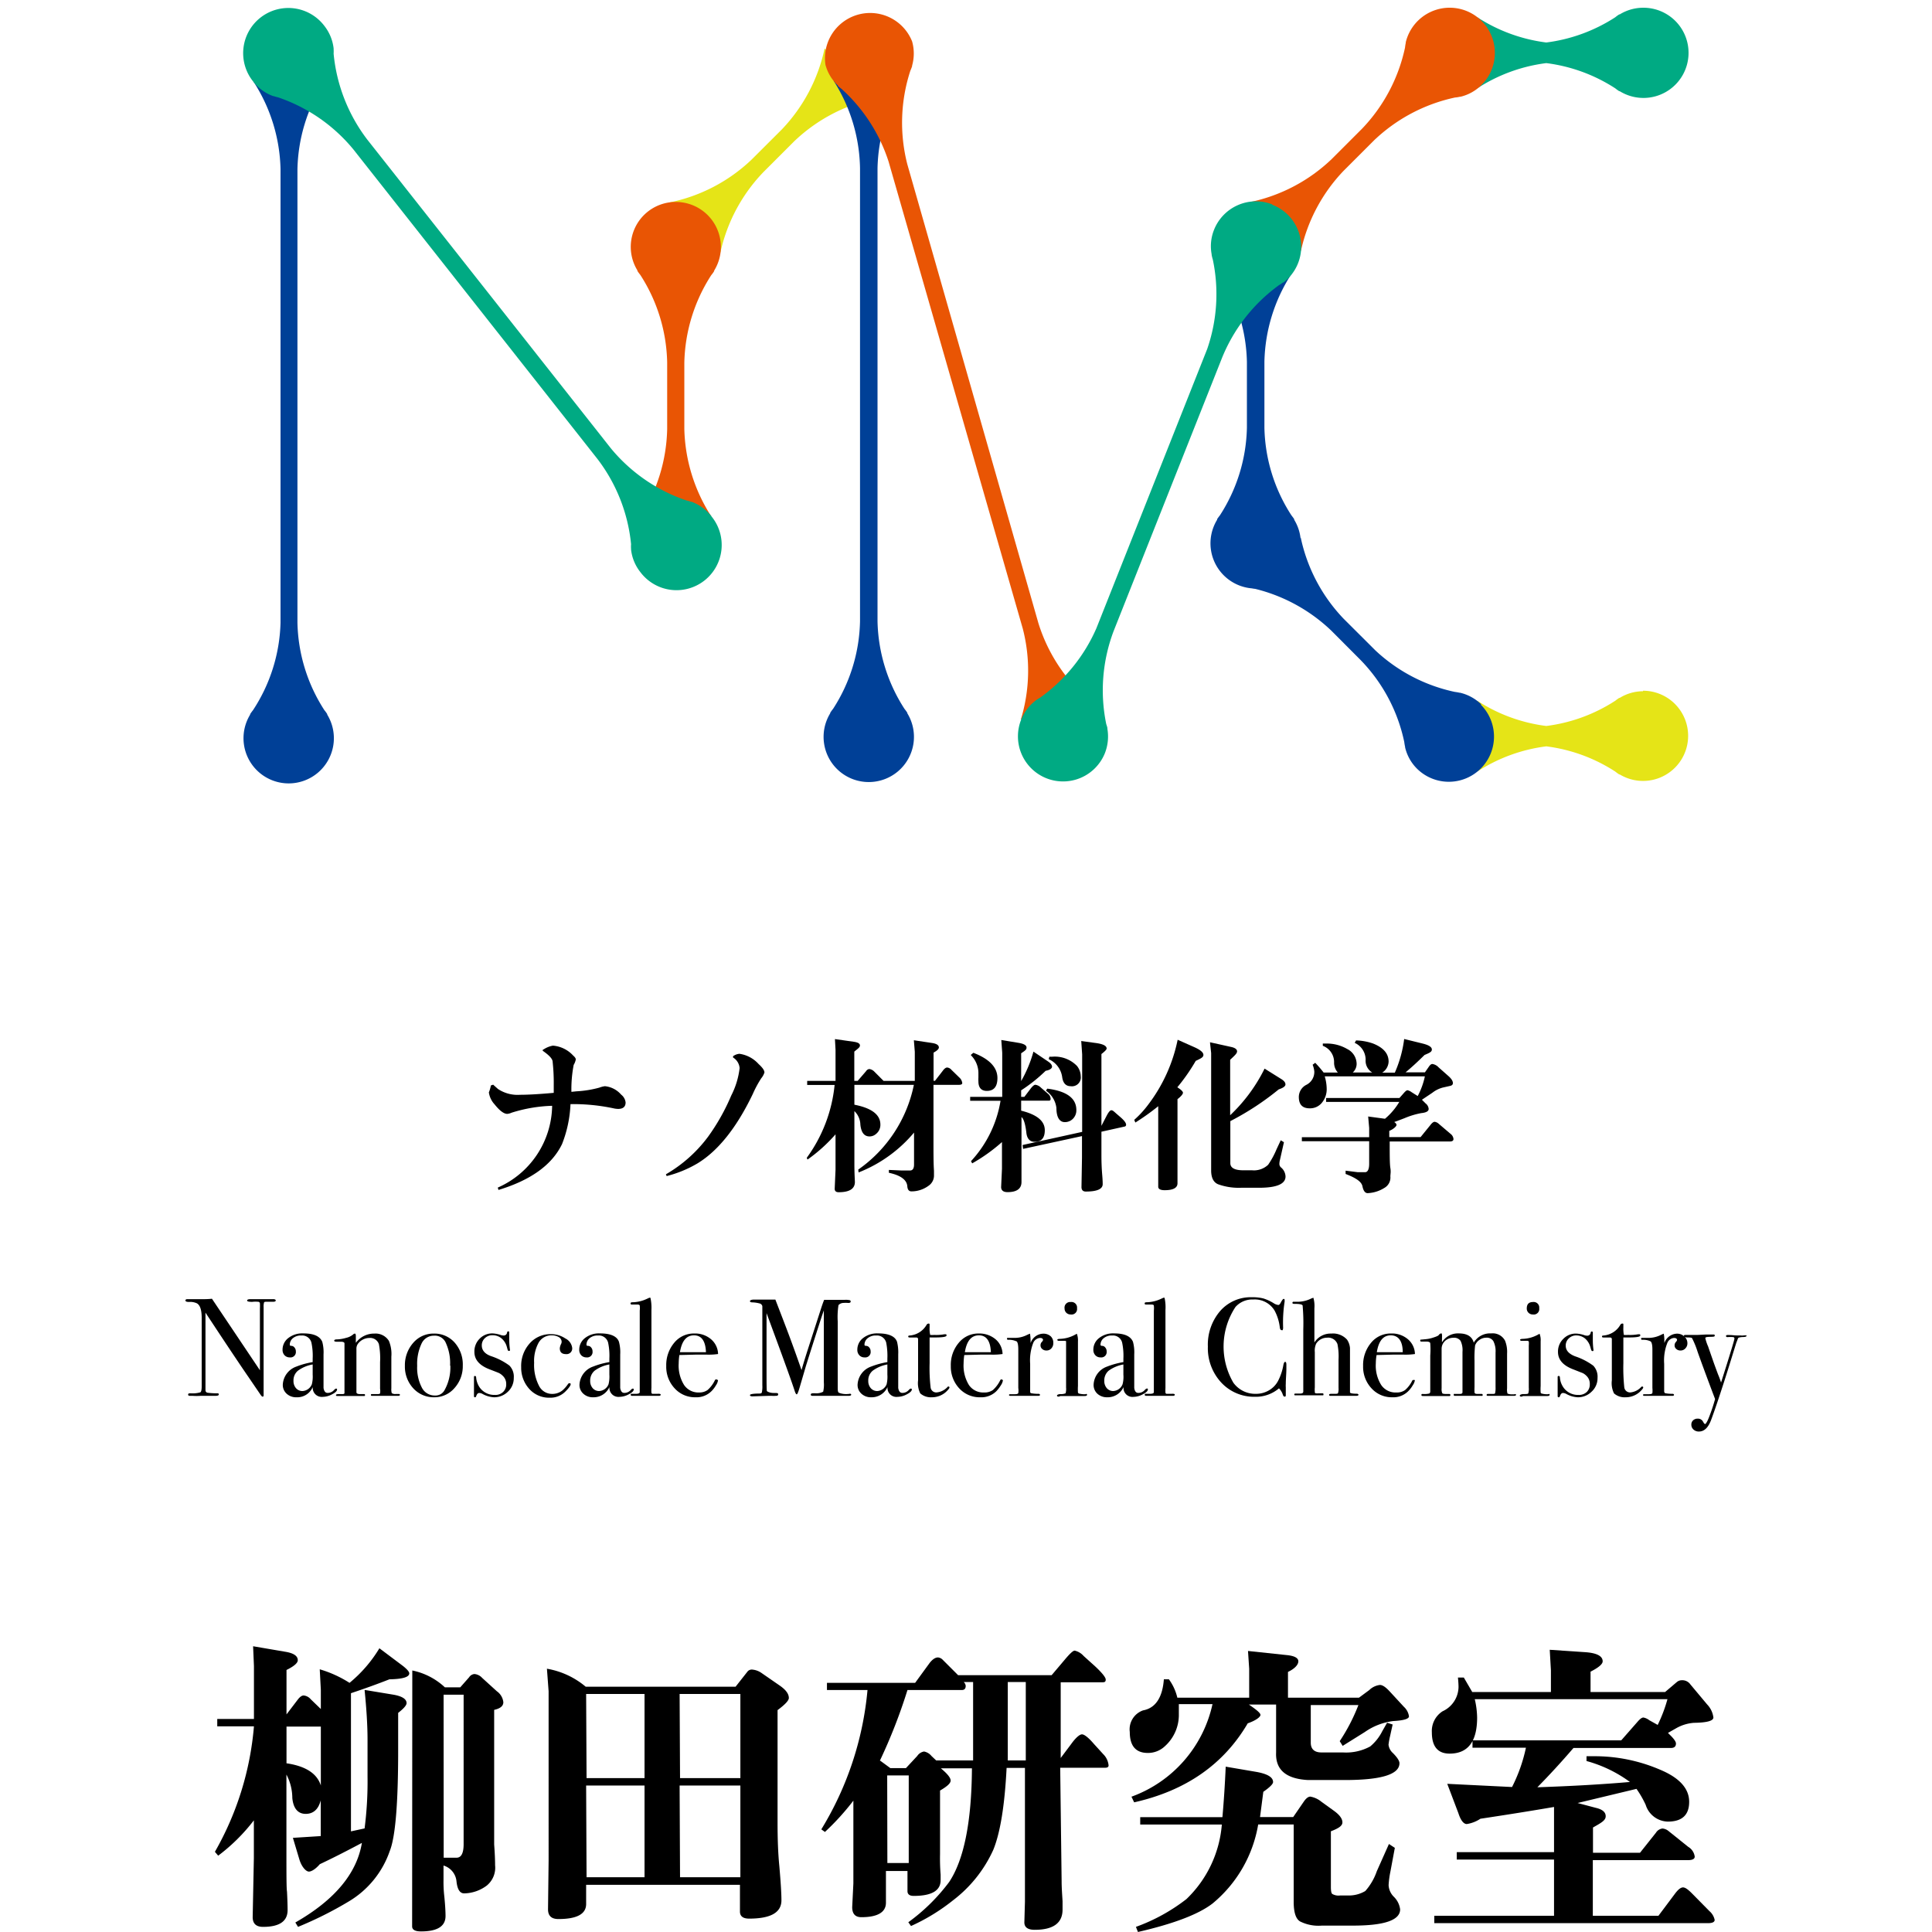 <?xml version="1.0" encoding="UTF-8"?> <svg xmlns="http://www.w3.org/2000/svg" viewBox="0 0 229.61 229.61"><defs><style>.cls-1{fill:#e5e417;}.cls-2{fill:#004097;}.cls-3{fill:#e95504;}.cls-4{fill:#00aa83;}.cls-5{fill:none;}</style></defs><title>img_logo_lab_yanagida</title><g id="レイヤー_2" data-name="レイヤー 2"><g id="レイヤー_1-2" data-name="レイヤー 1"><path class="cls-1" d="M104,11.71a19.91,19.91,0,0,0-9.62,5.09l-3.62,3.62A19.91,19.91,0,0,0,85.62,30l-6-5.95A19.86,19.86,0,0,0,89.29,19l3.62-3.61A19.91,19.91,0,0,0,98,5.76Z"></path><path class="cls-2" d="M38.55,9.71a19.89,19.89,0,0,0-3.2,10.41V74a19.88,19.88,0,0,0,3.2,10.4,4,4,0,0,1,.34.47l0,.06a5.37,5.37,0,1,1-9.16,0l0-.06a5.66,5.66,0,0,1,.34-.47A19.86,19.86,0,0,0,33.34,74V20.11a19.92,19.92,0,0,0-3.21-10.4Z"></path><path class="cls-3" d="M84.53,61.36A20,20,0,0,1,81.33,51V43.11a19.93,19.93,0,0,1,3.2-10.41,4,4,0,0,0,.34-.47l0-.06A5.35,5.35,0,0,0,80.33,24a5.34,5.34,0,0,0-4.58,8.13l0,.06a4,4,0,0,0,.34.47,19.88,19.88,0,0,1,3.2,10.4V51a19.93,19.93,0,0,1-3.2,10.41Z"></path><path class="cls-4" d="M84.54,61.33a5.42,5.42,0,0,0-2.33-1.69l-.07,0a3.8,3.8,0,0,0-.55-.16,19.91,19.91,0,0,1-9-6.21L43.65,16.59a19.92,19.92,0,0,1-4-10.2,5.44,5.44,0,0,0,0-.57V5.75a5.31,5.31,0,0,0-1.09-2.66,5.37,5.37,0,1,0-8.43,6.65,5.26,5.26,0,0,0,2.33,1.68l.06,0c.19.07.37.11.56.16A19.86,19.86,0,0,1,42,17.76l29,36.78A19.87,19.87,0,0,1,75,64.67a3.69,3.69,0,0,0,0,.58v.07A5.25,5.25,0,0,0,76.11,68a5.37,5.37,0,1,0,8.43-6.65Z"></path><path class="cls-4" d="M195.27.92a5.33,5.33,0,0,0-2.77.79l-.06,0a4,4,0,0,0-.47.34,19.57,19.57,0,0,1-8.2,3,19.57,19.57,0,0,1-8.2-3V10.5a19.54,19.54,0,0,1,8.2-3,19.54,19.54,0,0,1,8.2,3,5.66,5.66,0,0,0,.47.34l.06,0A5.36,5.36,0,1,0,195.27.92Z"></path><path class="cls-1" d="M195.26,82.15a5.32,5.32,0,0,0-2.76.79l-.06,0a5.66,5.66,0,0,0-.47.34,19.54,19.54,0,0,1-8.2,3,19.54,19.54,0,0,1-8.2-3v8.42a19.54,19.54,0,0,1,8.2-3,19.54,19.54,0,0,1,8.2,3,5.66,5.66,0,0,0,.47.34l.06,0a5.36,5.36,0,1,0,2.76-9.95Z"></path><path class="cls-2" d="M176.05,83.72a5.35,5.35,0,0,0-2.52-1.39l-.06,0a5.67,5.67,0,0,0-.57-.1,19.84,19.84,0,0,1-9.45-4.94l-3.77-3.76a19.88,19.88,0,0,1-5.09-9.63l-6,5.95a20,20,0,0,1,9.62,5.09l3.44,3.45a19.77,19.77,0,0,1,5.24,9.79,5.4,5.4,0,0,0,.1.58l0,.06a5.28,5.28,0,0,0,1.4,2.52,5.37,5.37,0,0,0,7.59-7.6Z"></path><path class="cls-3" d="M154.61,29.82a19.91,19.91,0,0,1,5.06-9.51l3.63-3.63a20,20,0,0,1,9.62-5.09,3.75,3.75,0,0,0,.57-.09l.07,0a5.25,5.25,0,0,0,2.51-1.4,5.37,5.37,0,1,0-9-5.08l0,.07a5.62,5.62,0,0,0-.09.57,19.93,19.93,0,0,1-5.1,9.63l-3.61,3.61A19.91,19.91,0,0,1,148.64,24Z"></path><path class="cls-2" d="M153.47,32.58A19.94,19.94,0,0,0,150.27,43v7.82a19.86,19.86,0,0,0,3.2,10.41c.12.16.24.31.34.47l0,.07a5.37,5.37,0,1,1-9.16,0l0-.07c.1-.16.22-.31.34-.47a19.89,19.89,0,0,0,3.2-10.39V43a19.93,19.93,0,0,0-3.2-10.39Z"></path><path class="cls-2" d="M107.49,9.6a19.88,19.88,0,0,0-3.2,10.4V73.85a19.93,19.93,0,0,0,3.2,10.39,5.09,5.09,0,0,1,.34.47l0,.06a5.37,5.37,0,1,1-9.16,0l0-.06a5.09,5.09,0,0,1,.34-.47,19.86,19.86,0,0,0,3.2-10.41V20A19.91,19.91,0,0,0,99.07,9.6Z"></path><path class="cls-3" d="M129.41,83.21a19.86,19.86,0,0,1-6-9.15L107.83,19.52h0a19.9,19.9,0,0,1,.36-11.11q.12-.27.21-.54l0-.07a5.31,5.31,0,0,0,0-2.88A5.37,5.37,0,0,0,98.1,7.69a5.18,5.18,0,0,0,1.48,2.47l0,.05c.15.14.3.25.45.37a19.86,19.86,0,0,1,5.57,8.61L121.55,74.7a19.92,19.92,0,0,1-.23,10.82Z"></path><path class="cls-4" d="M151.2,24.29a5.36,5.36,0,0,0-6.94,3.08,5.23,5.23,0,0,0-.26,2.86v.07a5.09,5.09,0,0,0,.14.56,19.93,19.93,0,0,1-.67,10.62L130.3,74.67a19.91,19.91,0,0,1-6.71,8.26,3.66,3.66,0,0,0-.49.31l0,0a5.36,5.36,0,1,0,8.22,6.25,5.43,5.43,0,0,0,.29-2.86V86.6c0-.19-.09-.38-.14-.56A19.88,19.88,0,0,1,132.35,75l12.82-32.31h0A19.87,19.87,0,0,1,152,33.89a5,5,0,0,0,.48-.32l.06,0a5.34,5.34,0,0,0-1.35-9.24Z"></path><path d="M58.34,129l.27-.09.57.51a4.19,4.19,0,0,0,2.63.69c1,0,2.33-.08,4-.23,0-.47,0-.81,0-1a22.84,22.84,0,0,0-.13-2.68c0-.36-.43-.8-1.18-1.32l0-.11.21-.12a3,3,0,0,1,1-.38,3.65,3.65,0,0,1,2.41,1.18c.21.18.31.33.31.46a2,2,0,0,1-.25.65,15.2,15.2,0,0,0-.27,3.2l.58-.06a12.79,12.79,0,0,0,2.74-.44,2.8,2.8,0,0,1,.66-.17,2.93,2.93,0,0,1,1.93,1,1.37,1.37,0,0,1,.53.93c0,.51-.3.77-.89.77a2.75,2.75,0,0,1-.59-.08,23.08,23.08,0,0,0-5.07-.49,14.54,14.54,0,0,1-1,4.74q-1.78,3.71-7.56,5.46l-.08-.28a10.79,10.79,0,0,0,6.46-9.72,17.67,17.67,0,0,0-4.82.82,1.64,1.64,0,0,1-.51.14c-.41,0-.91-.38-1.51-1.13a2.62,2.62,0,0,1-.68-1.43S58.25,129.49,58.34,129Z"></path><path d="M79.23,139.77l-.09-.21a16.59,16.59,0,0,0,5-4.45,24.69,24.69,0,0,0,2.76-4.9,9.55,9.55,0,0,0,1-3.27,1.62,1.62,0,0,0-.78-1.26v-.15a1.45,1.45,0,0,1,.76-.29,3.77,3.77,0,0,1,2.28,1.22c.46.42.69.74.69,1a2,2,0,0,1-.38.69,12.92,12.92,0,0,0-1,1.86q-2.88,6-6.57,8.25A13.9,13.9,0,0,1,79.23,139.77Z"></path><path d="M95.88,137.6a17.62,17.62,0,0,0,3.31-8.66H95.93v-.48H99.3v-3.68l-.07-1.29,2.24.32c.49.07.73.21.73.44s-.23.36-.67.73v3.48h.4l1-1.16a.52.52,0,0,1,.38-.25,1,1,0,0,1,.63.34l1.07,1.07h3.71V125l-.11-1.37,2.13.32q.84.12.84.54c0,.18-.21.38-.63.61v3.35h.17l.9-1.16c.2-.28.38-.42.55-.42a.77.77,0,0,1,.51.28l.9.88a1.05,1.05,0,0,1,.38.69q0,.21-.42.21h-3v6.81c0,1.42,0,2.56.06,3.41,0,.2,0,.38,0,.52a1.47,1.47,0,0,1-.67,1.27,3.41,3.41,0,0,1-2,.65c-.31,0-.47-.2-.5-.61-.06-.76-.79-1.3-2.19-1.6l0-.34,1.56.07.94,0c.33,0,.49-.24.49-.72v-3.79a16.42,16.42,0,0,1-6.59,4.74L102,139a16.22,16.22,0,0,0,6.61-10.07h-7.07v2.36c2.06.4,3.09,1.19,3.09,2.36a1.37,1.37,0,0,1-.5,1.1,1.16,1.16,0,0,1-.78.31c-.65,0-1-.47-1.1-1.41a2.3,2.3,0,0,0-.71-1.6v6.25c0,1.24.06,2,.06,2.17,0,.81-.64,1.22-1.93,1.22-.31,0-.47-.14-.47-.41L99.3,139v-4.19a18.92,18.92,0,0,1-3.33,3Z"></path><path d="M115.3,130.36h3.81v-5.25L119,123.6l2,.33c.69.11,1,.3,1,.57s-.21.38-.64.68v3.3a15,15,0,0,0,1.46-3.5l1.72,1.16c.33.22.49.43.49.63s-.25.4-.76.49a18.64,18.64,0,0,1-2.91,2.32v.78h.38l.76-1c.23-.29.41-.44.55-.44a1.17,1.17,0,0,1,.67.35l.83.72a.78.78,0,0,1,.31.61c0,.14-.06.21-.19.21h-3.31V132c1.88.46,2.81,1.23,2.81,2.32q0,1.38-1.2,1.38c-.59,0-.94-.39-1-1.17q-.19-1.49-.57-1.77v4.88c0,.84,0,1.51,0,2,0,.33,0,.61,0,.83,0,.8-.55,1.21-1.66,1.21-.5,0-.76-.21-.76-.61l.1-2.18v-3.16a20.39,20.39,0,0,1-3.54,2.53l-.14-.26a13.82,13.82,0,0,0,3.51-7.18H115.3Zm.09-5,.29-.24c1.9.73,2.86,1.73,2.86,3q0,1.53-1.26,1.53c-.65,0-1-.38-1-1.13a4.29,4.29,0,0,1,0-.47c0-.19,0-.38,0-.56A3,3,0,0,0,115.39,125.41Zm6.14,10.72,7.08-1.56v-9.21l-.11-1.59,1.6.22c1,.12,1.42.35,1.42.68,0,.11-.21.33-.62.65v8.53l.59-1.14c.24-.47.43-.71.59-.71s.29.13.57.38l.51.44c.45.39.67.69.67.89a.21.21,0,0,1-.19.23l-2.74.61v2.78q0,1.24.09,2.31.06.69.06,1.14c0,.58-.66.88-2,.88-.35,0-.52-.18-.52-.54l.06-3.5v-2.55l-7,1.52Zm2.8-6.49.13-.21q3.47.44,3.46,2.55a1.42,1.42,0,0,1-.49,1.11,1.34,1.34,0,0,1-.88.32c-.62,0-1-.56-1-1.69A2.92,2.92,0,0,0,124.33,129.64Zm.38-4H125a3.67,3.67,0,0,1,3,1.1,2,2,0,0,1,.44,1.21,1.05,1.05,0,0,1-1.2,1.19c-.55,0-.9-.35-1-1.06a2.75,2.75,0,0,0-1.6-2.15Z"></path><path d="M134.8,133.09a11.93,11.93,0,0,0,1.66-1.81,19,19,0,0,0,3.5-7.71l2,.89c.71.32,1.06.62,1.06.91s-.3.42-.91.71a22.62,22.62,0,0,1-2.19,3.14c.44.28.67.5.67.65s-.22.43-.65.76v10c0,.54-.51.82-1.52.82-.51,0-.77-.14-.77-.42v-9.56a27.86,27.86,0,0,1-2.72,1.94Zm9-9.22,2.49.55c.48.1.73.28.73.53s-.28.49-.82,1v6.59a19.51,19.51,0,0,0,4.09-5.54l2,1.25q.48.3.48.63c0,.22-.27.41-.8.59a32.68,32.68,0,0,1-5.75,3.77v5c0,.53.47.81,1.37.84h1.18a2.45,2.45,0,0,0,1.94-.65,9.85,9.85,0,0,0,1-1.84l.5-1.07.38.23-.48,2.13a1.84,1.84,0,0,0-.06.47.55.55,0,0,0,.21.41,1.47,1.47,0,0,1,.52,1.06c0,.89-1.05,1.34-3.14,1.34h-2.14a7.25,7.25,0,0,1-2.72-.41c-.55-.22-.83-.76-.84-1.61V125.15Z"></path><path d="M156,126.54l.31-.23a13.76,13.76,0,0,1,1,1.16H159a1.74,1.74,0,0,1-.45-1.18,2.06,2.06,0,0,0-1.34-2v-.27l.5,0a4.81,4.81,0,0,1,2.4.65,2,2,0,0,1,1.12,1.79,1.38,1.38,0,0,1-.46,1h2.31a1.62,1.62,0,0,1-.78-1.52,2.2,2.2,0,0,0-1.3-2l.16-.29a6.58,6.58,0,0,1,2,.36c1.25.49,1.87,1.2,1.87,2.16a1.62,1.62,0,0,1-.76,1.31h1.5a14.31,14.31,0,0,0,1.11-4l2.23.55c.71.18,1.06.41,1.06.7s-.29.4-.87.65c-.77.76-1.51,1.45-2.25,2.06h2.3l.48-.69c.14-.2.27-.3.4-.3a1.26,1.26,0,0,1,.74.4l1.13,1q.57.49.57.87c0,.17-.1.28-.31.33l-.84.19a3.41,3.41,0,0,0-1.29.63l-1.24.83.44.44a.9.9,0,0,1,.36.65c0,.28-.3.44-.89.5a9.53,9.53,0,0,0-2,.61l-1.2.45c.18.12.27.23.27.35s-.28.46-.86.7v.74h3.72L170,133.7c.2-.26.37-.38.5-.38a.9.9,0,0,1,.49.24l1.41,1.2a.85.85,0,0,1,.34.61c0,.19-.14.29-.43.29h-7.15c0,1.62,0,2.68.08,3.16s0,.71,0,1a1.41,1.41,0,0,1-.7,1.35,4.06,4.06,0,0,1-2,.63c-.3,0-.51-.27-.62-.82s-.8-1-2-1.46v-.39l1.44.18c.3,0,.59,0,.88,0s.48-.32.48-1v-2.68h-8v-.48h8v-1.1l-.12-1.36,2,.27a7.91,7.91,0,0,0,1.7-2h-8.7v-.47h8.72l.61-.69c.15-.15.26-.23.34-.23a1.27,1.27,0,0,1,.49.23l.73.46a8.87,8.87,0,0,0,.85-2.34H157.44a5.41,5.41,0,0,1,.23,1.41,2.51,2.51,0,0,1-.48,1.61,1.81,1.81,0,0,1-1.54.78q-1.29,0-1.29-1.35a1.62,1.62,0,0,1,.91-1.45,1.71,1.71,0,0,0,.93-1.58A2.79,2.79,0,0,0,156,126.54Z"></path><path d="M32.77,154.56c0,.11-.14.16-.41.15h-.67c-.17,0-.28,0-.31.09a1.73,1.73,0,0,0-.05.55v9.49c0,.58,0,.92,0,1s-.05.15-.1.15-.15-.06-.23-.18l-2.11-3.09Q27.05,160,24.42,156v9.24a.29.29,0,0,0,.25.28,8.11,8.11,0,0,0,1.12.07c.14,0,.21,0,.21.13s-.14.17-.43.17l-.94,0-.51,0-.29,0a7.11,7.11,0,0,1-.93,0h-.16c-.26,0-.38,0-.38-.15s.11-.15.33-.15a3.31,3.31,0,0,0,1.13-.12c.1-.08.15-.31.15-.71v-8.14c0-.92-.18-1.49-.56-1.72a1.88,1.88,0,0,0-.94-.17c-.29,0-.43-.06-.43-.17s.08-.16.25-.16.5,0,.84,0l.55,0,.46,0a9,9,0,0,0,1.05-.05l5.7,8.5v-7.34a6.14,6.14,0,0,0,0-.62.24.24,0,0,0-.13-.17,3.46,3.46,0,0,0-.79,0q-.6,0-.6-.15c0-.11.13-.17.4-.17H32.4C32.65,154.39,32.77,154.45,32.77,154.56Z"></path><path d="M40.06,165.12c0,.19-.19.38-.58.58a2.38,2.38,0,0,1-1.13.31,1.07,1.07,0,0,1-1.18-1.17,2,2,0,0,1-1.94,1.22,1.65,1.65,0,0,1-1.16-.42,1.39,1.39,0,0,1-.46-1.08,2.4,2.4,0,0,1,1.62-2.15,9.45,9.45,0,0,1,1.93-.53v-.41a7.54,7.54,0,0,0-.15-1.91,1.13,1.13,0,0,0-1.19-.84,1.48,1.48,0,0,0-1,.31,1,1,0,0,0-.38.79c0,.09.06.13.2.13a.48.48,0,0,1,.36.2.67.67,0,0,1,.16.45.64.64,0,0,1-.72.72.83.83,0,0,1-.62-.25.92.92,0,0,1-.24-.65,1.74,1.74,0,0,1,.61-1.34,2.69,2.69,0,0,1,1.88-.61c1.21,0,1.95.33,2.23,1a4.81,4.81,0,0,1,.15,1.5v3.09c0,.5,0,.8,0,.89.06.39.22.59.48.59a1,1,0,0,0,.76-.33c.11-.12.19-.18.25-.18S40.06,165.05,40.06,165.12Zm-2.9-1.75v-1.21a4.19,4.19,0,0,0-1.75.74,1.49,1.49,0,0,0-.53,1.21,1.28,1.28,0,0,0,.3.87,1,1,0,0,0,.76.34,1.27,1.27,0,0,0,1.12-.8A3.74,3.74,0,0,0,37.16,163.37Z"></path><path d="M47.53,165.77q0,.12-.24.12h-3c-.14,0-.21,0-.21-.11a.09.09,0,0,1,.09-.1l.63,0c.21,0,.33,0,.37-.09a1.61,1.61,0,0,0,0-.54v-3.16a8.91,8.91,0,0,0-.14-2.14,1.09,1.09,0,0,0-1.12-.74,1.71,1.71,0,0,0-1.39.72,1,1,0,0,0-.16.6v5.13c0,.13.12.21.35.22h.51c.11,0,.16,0,.16.12s-.06.11-.2.11h-3c-.16,0-.25,0-.25-.1s.1-.11.3-.13h.41c.17,0,.27,0,.3-.11l0-.25v-3.59q0-1.87,0-2.07c0-.13-.16-.2-.41-.2h-.48q-.33,0-.33-.12c0-.11.11-.16.34-.16a4.35,4.35,0,0,0,1.07-.18,2,2,0,0,0,.81-.38.42.42,0,0,1,.23-.13c.08,0,.12.1.12.31v.79a2.69,2.69,0,0,1,2.21-1.1,1.87,1.87,0,0,1,1.72.87,4.05,4.05,0,0,1,.29,1.88V165a1.58,1.58,0,0,0,.05.57.74.74,0,0,0,.48.1h.3C47.48,165.66,47.53,165.7,47.53,165.77Z"></path><path d="M55,162.3a3.87,3.87,0,0,1-1,2.68,3.13,3.13,0,0,1-2.42,1.08A3.28,3.28,0,0,1,49.12,165a3.8,3.8,0,0,1-1-2.68,4,4,0,0,1,1-2.74,3.16,3.16,0,0,1,2.45-1.09,3.21,3.21,0,0,1,2.49,1.1A3.93,3.93,0,0,1,55,162.3Zm-1.51,0a5.78,5.78,0,0,0-.56-2.82,1.43,1.43,0,0,0-1.38-.74,1.6,1.6,0,0,0-1.45.94,5.64,5.64,0,0,0-.52,2.64,5.12,5.12,0,0,0,.56,2.6,1.7,1.7,0,0,0,1.54.93,1.22,1.22,0,0,0,1.12-.58A5.53,5.53,0,0,0,53.52,162.28Z"></path><path d="M61.06,163.76a2.19,2.19,0,0,1-.69,1.63,2.32,2.32,0,0,1-1.67.67,3.16,3.16,0,0,1-1.36-.4.85.85,0,0,0-.37-.11c-.16,0-.27.1-.35.31s-.1.2-.18.2-.11-.05-.11-.13v-2.21c0-.13,0-.19.11-.19s.14.06.15.19a2.45,2.45,0,0,0,.43,1.19,2.11,2.11,0,0,0,1.77.87,1.32,1.32,0,0,0,1-.35,1.2,1.2,0,0,0,.37-.93,1.3,1.3,0,0,0-.42-1,1.73,1.73,0,0,0-.42-.31c-.12-.06-.49-.2-1.11-.44-1.22-.46-1.83-1.15-1.83-2.08A2.13,2.13,0,0,1,57,159.1a2.07,2.07,0,0,1,1.54-.63,3.48,3.48,0,0,1,1,.2,1.17,1.17,0,0,0,.3.05.39.39,0,0,0,.42-.33c0-.11.08-.17.15-.17s.11.05.11.13v.8a9.21,9.21,0,0,0,.09,1.27v0c0,.09,0,.13-.14.13s-.14-.17-.24-.5a2,2,0,0,0-.64-1,1.63,1.63,0,0,0-1.05-.36,1.24,1.24,0,0,0-.92.35,1.15,1.15,0,0,0-.36.87c0,.55.36,1,1.1,1.26a7.82,7.82,0,0,1,2.18,1.12A1.89,1.89,0,0,1,61.06,163.76Z"></path><path d="M68,160.17a.67.67,0,0,1-.74.76c-.49,0-.73-.23-.73-.7a1.51,1.51,0,0,1,.17-.54.64.64,0,0,0,.05-.23.66.66,0,0,0-.34-.55,1.6,1.6,0,0,0-.85-.21,1.74,1.74,0,0,0-1.54.86,4.51,4.51,0,0,0-.54,2.41,5.36,5.36,0,0,0,.56,2.69,1.73,1.73,0,0,0,1.58,1,1.91,1.91,0,0,0,1.24-.43,3.9,3.9,0,0,0,.65-.75.21.21,0,0,1,.14-.09c.11,0,.17,0,.17.13s-.19.42-.58.81a2.5,2.5,0,0,1-1.9.78,3.14,3.14,0,0,1-2.4-1,3.75,3.75,0,0,1-1-2.62,4,4,0,0,1,1-2.82,3.26,3.26,0,0,1,2.53-1.11,3,3,0,0,1,1.72.51A1.45,1.45,0,0,1,68,160.17Z"></path><path d="M75.32,165.12c0,.19-.19.38-.58.58a2.38,2.38,0,0,1-1.13.31,1.07,1.07,0,0,1-1.18-1.17,2.06,2.06,0,0,1-1.94,1.22,1.64,1.64,0,0,1-1.16-.42,1.39,1.39,0,0,1-.46-1.08,2.4,2.4,0,0,1,1.62-2.15,9.45,9.45,0,0,1,1.93-.53v-.41a7.54,7.54,0,0,0-.15-1.91,1.13,1.13,0,0,0-1.19-.84,1.48,1.48,0,0,0-1,.31,1,1,0,0,0-.38.79c0,.09.06.13.2.13a.48.48,0,0,1,.36.2.67.67,0,0,1,.16.45.64.64,0,0,1-.72.72.83.83,0,0,1-.62-.25.92.92,0,0,1-.24-.65,1.74,1.74,0,0,1,.61-1.34,2.69,2.69,0,0,1,1.88-.61c1.21,0,2,.33,2.23,1a4.81,4.81,0,0,1,.15,1.5v3.09c0,.5,0,.8,0,.89.06.39.22.59.48.59a1,1,0,0,0,.76-.33c.11-.12.19-.18.25-.18S75.32,165.05,75.32,165.12Zm-2.9-1.75v-1.21a4.19,4.19,0,0,0-1.75.74,1.53,1.53,0,0,0-.53,1.21,1.28,1.28,0,0,0,.3.87,1,1,0,0,0,.76.34,1.27,1.27,0,0,0,1.12-.8A3.74,3.74,0,0,0,72.42,163.37Z"></path><path d="M78.52,165.74q0,.15-.21.15h-.2l-.88,0h-.51l-1.32,0h-.2c-.16,0-.24,0-.24-.14s.06-.1.18-.1h.43c.3,0,.46-.07.46-.2s0-.5,0-1.29v-8.4a2.29,2.29,0,0,0,0-.59c0-.09-.12-.13-.26-.13h-.6c-.15,0-.23,0-.23-.14s.14-.13.42-.14a4.19,4.19,0,0,0,1.46-.37l.35-.16.13,0a5.43,5.43,0,0,1,.12,1.45v9.26a3.38,3.38,0,0,0,0,.58.18.18,0,0,0,.11.13l.61,0C78.39,165.63,78.52,165.67,78.52,165.74Z"></path><path d="M85.33,164.06a1.43,1.43,0,0,1-.25.59,3.26,3.26,0,0,1-.52.68,2.52,2.52,0,0,1-1.9.73A3.25,3.25,0,0,1,80.18,165a3.74,3.74,0,0,1-1-2.66,4.11,4.11,0,0,1,.95-2.76,3,3,0,0,1,2.37-1.1,2.92,2.92,0,0,1,2,.68,2.37,2.37,0,0,1,.84,1.76,7.94,7.94,0,0,1-1.4.07H82.74l-2,.05a7.49,7.49,0,0,0-.08,1,4.34,4.34,0,0,0,.64,2.56,2.05,2.05,0,0,0,1.79.89,1.68,1.68,0,0,0,1-.29,3.61,3.61,0,0,0,.86-1.14.2.2,0,0,1,.18-.13C85.29,164,85.33,164,85.33,164.06ZM83.9,160.7c-.05-1.32-.52-2-1.42-2s-1.45.66-1.67,2Z"></path><path d="M101.16,165.75c0,.1-.12.14-.35.14H96.7c-.23,0-.34,0-.34-.15s.16-.16.47-.16a1.74,1.74,0,0,0,1-.18,3.65,3.65,0,0,0,.08-1.11v-8.56s-.07.2-.2.58q-.66,2-1.92,6l-.77,2.63c-.15.51-.26.77-.33.77s-.16-.13-.24-.39q-.48-1.5-2.7-7.5l-.65-1.76v6.22c0,2,0,3,.05,3.05s.34.22.79.22.54,0,.54.16-.11.18-.34.18a2.41,2.41,0,0,1-.4,0l-.41,0-1.9.06q-.3,0-.3-.15c0-.1.32-.17.94-.18.27,0,.42,0,.47-.13a3.24,3.24,0,0,0,.06-.86v-7.91c0-.92,0-1.41,0-1.49a.44.44,0,0,0-.28-.31,4,4,0,0,0-.93-.14c-.17,0-.26-.06-.26-.15s.16-.18.48-.18h2.54l1,2.6c.25.66,1,2.58,2.11,5.78.2-.72.42-1.42.64-2.12l1.76-5.45c.11-.32.2-.58.29-.78l2.45,0a2.1,2.1,0,0,1,.62.05.19.19,0,0,1,.08.15c0,.11-.09.17-.28.17a4.25,4.25,0,0,0-.63,0,.81.81,0,0,0-.54.26,9.11,9.11,0,0,0-.09,1.94v7.7c0,.44,0,.7.14.77a2.29,2.29,0,0,0,1.07.15h.1C101.05,165.61,101.16,165.66,101.16,165.75Z"></path><path d="M108.37,165.12c0,.19-.2.38-.58.58a2.38,2.38,0,0,1-1.13.31,1.06,1.06,0,0,1-1.18-1.17,2.06,2.06,0,0,1-1.94,1.22,1.64,1.64,0,0,1-1.16-.42,1.39,1.39,0,0,1-.46-1.08,2.4,2.4,0,0,1,1.61-2.15,9.86,9.86,0,0,1,1.93-.53v-.41a8.25,8.25,0,0,0-.14-1.91,1.13,1.13,0,0,0-1.19-.84,1.48,1.48,0,0,0-1,.31,1,1,0,0,0-.39.79c0,.09.07.13.21.13a.48.48,0,0,1,.36.2.67.67,0,0,1,.16.45.64.64,0,0,1-.72.72.81.81,0,0,1-.62-.25.92.92,0,0,1-.24-.65,1.74,1.74,0,0,1,.61-1.34,2.69,2.69,0,0,1,1.88-.61c1.21,0,2,.33,2.23,1a5.26,5.26,0,0,1,.14,1.5v3.09c0,.5,0,.8,0,.89.06.39.22.59.48.59a1,1,0,0,0,.76-.33c.11-.12.19-.18.25-.18S108.37,165.05,108.37,165.12Zm-2.91-1.75v-1.21a4.2,4.2,0,0,0-1.74.74,1.49,1.49,0,0,0-.53,1.21,1.28,1.28,0,0,0,.3.87,1,1,0,0,0,.75.34,1.28,1.28,0,0,0,1.13-.8A3.9,3.9,0,0,0,105.46,163.37Z"></path><path d="M112.84,164.89c0,.1-.14.27-.41.53a2.49,2.49,0,0,1-1.69.64,1.9,1.9,0,0,1-1.37-.46,2.73,2.73,0,0,1-.26-1.55v-4.91a.18.18,0,0,0-.18-.18h-.63c-.24,0-.36,0-.36-.11s.06-.12.18-.13a2.54,2.54,0,0,0,2-1.27.29.29,0,0,1,.25-.15.1.1,0,0,1,.11.11v.35a3.26,3.26,0,0,0,.07.89,2.77,2.77,0,0,0,.49,0,5.14,5.14,0,0,0,1.2-.08l.12,0c.09,0,.13,0,.13.15s-.44.23-1.33.23h-.68V162a20,20,0,0,0,.12,2.89.67.67,0,0,0,.75.59,2,2,0,0,0,1.23-.61.17.17,0,0,1,.14-.09Q112.84,164.8,112.84,164.89Z"></path><path d="M119.19,164.06a1.43,1.43,0,0,1-.25.59,4.13,4.13,0,0,1-.52.68,2.53,2.53,0,0,1-1.9.73A3.29,3.29,0,0,1,114,165a3.78,3.78,0,0,1-1-2.66,4.06,4.06,0,0,1,.95-2.76,3,3,0,0,1,2.36-1.1,3,3,0,0,1,2,.68,2.37,2.37,0,0,1,.84,1.76,7.94,7.94,0,0,1-1.4.07H116.6l-2,.05a7.49,7.49,0,0,0-.08,1,4.42,4.42,0,0,0,.63,2.56,2.06,2.06,0,0,0,1.79.89,1.71,1.71,0,0,0,1.06-.29,3.77,3.77,0,0,0,.86-1.14.19.19,0,0,1,.18-.13C119.15,164,119.19,164,119.19,164.06Zm-1.43-3.36c-.05-1.32-.52-2-1.42-2s-1.45.66-1.67,2Z"></path><path d="M125.18,159.62a.89.89,0,0,1-.23.63.75.75,0,0,1-.59.25.71.71,0,0,1-.5-.18.55.55,0,0,1-.2-.43.57.57,0,0,1,.15-.4.51.51,0,0,0,.15-.23c0-.16-.12-.25-.36-.25a.94.94,0,0,0-.8.58,5.69,5.69,0,0,0-.37,2.49v3.25c0,.14,0,.22.14.25a4.14,4.14,0,0,0,.85.07c.12,0,.18.06.18.13s-.07.11-.22.11h-3.2c-.17,0-.26,0-.26-.1s.07-.09.21-.09h.23c.38,0,.6,0,.66-.14a2.09,2.09,0,0,0,0-.61v-4.56c0-.61-.09-1-.28-1a2,2,0,0,0-.86-.16c-.13,0-.2,0-.2-.12s0-.11.16-.11H120l.49,0,.22,0a3.22,3.22,0,0,0,1.35-.35l.22-.1.13-.05a5.27,5.27,0,0,1,.07.79v.33A1.63,1.63,0,0,1,124,158.5a1.29,1.29,0,0,1,.88.32A1.05,1.05,0,0,1,125.18,159.62Z"></path><path d="M129.19,165.76c0,.1-.09.15-.28.15l-.4,0c-.33,0-.6,0-.82,0H126a.27.27,0,0,1-.2.07q-.18,0-.18-.12t.33-.18a1.55,1.55,0,0,0,.69-.09,1.86,1.86,0,0,0,.06-.68v-5c0-.28,0-.44,0-.49s-.09-.07-.21-.07h-.65q-.18,0-.18-.12c0-.07.09-.1.28-.11a4,4,0,0,0,1.87-.52l.17-.09a2.23,2.23,0,0,1,.13.9v5.3a6.12,6.12,0,0,0,0,.78.2.2,0,0,0,.17.14,2.75,2.75,0,0,0,.73.07C129.11,165.63,129.19,165.67,129.19,165.76ZM128,155.48a.65.65,0,0,1-.74.74.73.73,0,0,1-.53-.2.69.69,0,0,1-.21-.51.67.67,0,0,1,.74-.77A.66.66,0,0,1,128,155.48Z"></path><path d="M136.42,165.12c0,.19-.2.38-.59.58a2.35,2.35,0,0,1-1.12.31,1.06,1.06,0,0,1-1.18-1.17,2.06,2.06,0,0,1-1.94,1.22,1.68,1.68,0,0,1-1.17-.42,1.41,1.41,0,0,1-.45-1.08,2.39,2.39,0,0,1,1.61-2.15,9.65,9.65,0,0,1,1.93-.53v-.41a7.54,7.54,0,0,0-.15-1.91,1.12,1.12,0,0,0-1.18-.84,1.48,1.48,0,0,0-1,.31,1,1,0,0,0-.39.79c0,.09.07.13.21.13a.48.48,0,0,1,.36.2.67.67,0,0,1,.16.45.64.64,0,0,1-.72.72.81.81,0,0,1-.62-.25.92.92,0,0,1-.24-.65,1.74,1.74,0,0,1,.61-1.34,2.68,2.68,0,0,1,1.88-.61q1.81,0,2.22,1a4.81,4.81,0,0,1,.15,1.5v3.09c0,.5,0,.8,0,.89.05.39.21.59.48.59a1,1,0,0,0,.76-.33q.16-.18.24-.18C136.39,165,136.42,165.05,136.42,165.12Zm-2.91-1.75v-1.21a4.31,4.31,0,0,0-1.75.74,1.52,1.52,0,0,0-.52,1.21,1.28,1.28,0,0,0,.3.87,1,1,0,0,0,.75.34,1.26,1.26,0,0,0,1.12-.8A3.43,3.43,0,0,0,133.51,163.37Z"></path><path d="M139.62,165.74c0,.1-.07.15-.22.15h-.19l-.88,0h-.51l-1.32,0h-.2c-.16,0-.25,0-.25-.14s.06-.1.18-.1h.43c.31,0,.47-.07.47-.2s0-.5,0-1.29v-8.4a2.63,2.63,0,0,0,0-.59c0-.09-.12-.13-.26-.13h-.6c-.15,0-.23,0-.23-.14s.14-.13.41-.14a4.19,4.19,0,0,0,1.47-.37l.35-.16.13,0a5.12,5.12,0,0,1,.11,1.45v9.26a5.12,5.12,0,0,0,0,.58.17.17,0,0,0,.12.13l.61,0C139.49,165.63,139.62,165.67,139.62,165.74Z"></path><path d="M152.88,162.18s0,.13,0,.45c0,.63-.07,1.25-.07,1.84a3.1,3.1,0,0,0,0,.41c0,.2,0,.45,0,.73v.15c0,.14,0,.22-.13.22s-.17-.09-.23-.25A1.83,1.83,0,0,0,152,165a4.23,4.23,0,0,1-2.86,1,5.31,5.31,0,0,1-4-1.69,6,6,0,0,1-1.59-4.27,6.14,6.14,0,0,1,1.46-4.23,4.82,4.82,0,0,1,3.77-1.64,5.42,5.42,0,0,1,1.35.14,5.34,5.34,0,0,1,1.24.57,1.23,1.23,0,0,0,.55.21c.1,0,.19-.09.28-.26s.26-.46.34-.46.13,0,.13.13a1.26,1.26,0,0,1,0,.21,16,16,0,0,0-.18,3,.8.8,0,0,1-.05.37.19.19,0,0,1-.13,0c-.11,0-.18-.11-.21-.32a5.56,5.56,0,0,0-.62-2,2.75,2.75,0,0,0-2.54-1.32,2.67,2.67,0,0,0-2.11.89,8.53,8.53,0,0,0-.25,9,3.21,3.21,0,0,0,2.68,1.32,3,3,0,0,0,1.56-.42,2.81,2.81,0,0,0,1.09-1.15,6.46,6.46,0,0,0,.61-1.83c.05-.26.12-.4.22-.4S152.88,162,152.88,162.18Z"></path><path d="M161.45,165.76c0,.09-.1.13-.28.13h-3c-.14,0-.21,0-.21-.13s.21-.11.63-.11c.25,0,.39,0,.43-.09a1.7,1.7,0,0,0,.06-.62V161.6a7.41,7.41,0,0,0-.13-1.86,1.17,1.17,0,0,0-1.24-.76,1.52,1.52,0,0,0-1.29.71,2,2,0,0,0-.16,1v4.2a2.6,2.6,0,0,0,0,.51c0,.11,0,.17.13.19s.31,0,.71,0c.13,0,.19,0,.19.13s-.05.11-.16.11H154c-.12,0-.18,0-.18-.1s.06-.11.18-.11h.25l.24,0c.26,0,.39-.06.4-.23V158a23.65,23.65,0,0,0-.08-2.86q-.11-.17-.81-.18c-.27,0-.4,0-.4-.12a.13.13,0,0,1,.08-.13l.57,0a3.65,3.65,0,0,0,1.61-.4l.23-.08a3.62,3.62,0,0,1,.12,1.27v4.05a2.26,2.26,0,0,1,2-1.06,2.24,2.24,0,0,1,1.88.72,2.06,2.06,0,0,1,.35,1c0,.15,0,.52,0,1.1v4.16c0,.11.3.17.86.17C161.4,165.67,161.45,165.71,161.45,165.76Z"></path><path d="M168.15,164.06a1.5,1.5,0,0,1-.26.59,3.26,3.26,0,0,1-.52.68,2.5,2.5,0,0,1-1.9.73A3.25,3.25,0,0,1,163,165a3.74,3.74,0,0,1-1-2.66,4.11,4.11,0,0,1,.95-2.76,3,3,0,0,1,2.37-1.1,2.92,2.92,0,0,1,2,.68,2.37,2.37,0,0,1,.84,1.76,7.94,7.94,0,0,1-1.4.07h-1.16l-2,.05a6.24,6.24,0,0,0-.09,1,4.34,4.34,0,0,0,.64,2.56,2.05,2.05,0,0,0,1.79.89,1.68,1.68,0,0,0,1.05-.29,3.47,3.47,0,0,0,.86-1.14A.21.21,0,0,1,168,164C168.1,164,168.15,164,168.15,164.06Zm-1.44-3.36c0-1.32-.52-2-1.42-2s-1.44.66-1.66,2Z"></path><path d="M180.17,165.77c0,.08-.09.12-.28.12h-3c-.14,0-.21,0-.21-.1s.06-.13.18-.13h.55c.16,0,.26,0,.28-.11a2.71,2.71,0,0,0,.05-.7v-4.1a2.66,2.66,0,0,0-.26-1.36.91.91,0,0,0-.86-.41,1.36,1.36,0,0,0-.79.26,1.32,1.32,0,0,0-.52.65,13,13,0,0,0-.07,1.83v3.12a5.93,5.93,0,0,0,0,.63c0,.13.13.19.29.19h.47c.14,0,.21,0,.21.13s-.08.1-.24.1h-3c-.14,0-.2,0-.2-.13s0-.09.1-.1h.66c.17,0,.27-.07.28-.17v-4.82a2.58,2.58,0,0,0-.23-1.32.94.94,0,0,0-.85-.36,1.44,1.44,0,0,0-1,.38,1.28,1.28,0,0,0-.4.95V165a1.2,1.2,0,0,0,.08.58q.06.09.48.09h.3c.12,0,.18,0,.18.13s-.07.11-.21.11h-3c-.16,0-.23,0-.23-.13s.07-.11.21-.11a2.3,2.3,0,0,0,.73-.06.27.27,0,0,0,.11-.21V161.1a9.54,9.54,0,0,0,0-1.44c0-.15-.19-.22-.47-.22H169c-.14,0-.21,0-.21-.11s0-.11.07-.12l.54-.05a3.85,3.85,0,0,0,.95-.2c.38-.12.6-.22.65-.31s.21-.18.27-.18.08,0,.1.13,0,.4,0,.93a2.22,2.22,0,0,1,2-1.06c1,0,1.58.37,1.78,1.1a2.24,2.24,0,0,1,2.07-1.1,1.65,1.65,0,0,1,1.65.87,3.58,3.58,0,0,1,.24,1.54V165a1.62,1.62,0,0,0,.05.62,1.21,1.21,0,0,0,.51.09h.3C180.12,165.65,180.17,165.69,180.17,165.77Z"></path><path d="M184.17,165.76c0,.1-.1.15-.28.15l-.4,0c-.33,0-.6,0-.82,0H181a.29.29,0,0,1-.2.07q-.18,0-.18-.12t.33-.18c.42,0,.65,0,.68-.09a1.86,1.86,0,0,0,.06-.68v-5a2.47,2.47,0,0,0,0-.49s-.08-.07-.2-.07h-.65q-.18,0-.18-.12c0-.07.09-.1.28-.11a4.05,4.05,0,0,0,1.87-.52l.16-.09a2.06,2.06,0,0,1,.13.9v5.3a5.3,5.3,0,0,0,0,.78c0,.07.07.12.17.14a2.7,2.7,0,0,0,.73.07C184.09,165.63,184.17,165.67,184.17,165.76Zm-1.24-10.28a.65.65,0,0,1-.74.74.72.72,0,0,1-.53-.2.69.69,0,0,1-.21-.51c0-.51.24-.77.74-.77A.66.66,0,0,1,182.93,155.48Z"></path><path d="M189.86,163.76a2.16,2.16,0,0,1-.7,1.63,2.29,2.29,0,0,1-1.66.67,3.13,3.13,0,0,1-1.36-.4.89.89,0,0,0-.38-.11c-.15,0-.26.1-.34.31s-.1.2-.18.2-.12-.05-.12-.13v-2.21c0-.13,0-.19.12-.19s.14.06.15.19a2.36,2.36,0,0,0,.43,1.19,2.09,2.09,0,0,0,1.76.87,1.33,1.33,0,0,0,1-.35,1.23,1.23,0,0,0,.36-.93,1.29,1.29,0,0,0-.41-1,1.73,1.73,0,0,0-.42-.31l-1.12-.44c-1.22-.46-1.83-1.15-1.83-2.08a2.1,2.1,0,0,1,.63-1.55,2.05,2.05,0,0,1,1.53-.63,3.53,3.53,0,0,1,1,.2,1.1,1.1,0,0,0,.29.05.4.4,0,0,0,.43-.33c0-.11.08-.17.14-.17s.12.05.12.13v.8a8.79,8.79,0,0,0,.08,1.27v0c0,.09,0,.13-.13.13s-.15-.17-.25-.5a2,2,0,0,0-.63-1,1.65,1.65,0,0,0-1-.36,1.23,1.23,0,0,0-.92.35,1.13,1.13,0,0,0-.37.87q0,.83,1.11,1.26a7.71,7.71,0,0,1,2.17,1.12A1.9,1.9,0,0,1,189.86,163.76Z"></path><path d="M195.29,164.89c0,.1-.14.27-.41.53a2.49,2.49,0,0,1-1.69.64,1.9,1.9,0,0,1-1.37-.46,2.73,2.73,0,0,1-.26-1.55v-4.91a.18.18,0,0,0-.18-.18h-.63c-.24,0-.36,0-.36-.11s.06-.12.18-.13a2.54,2.54,0,0,0,2-1.27.27.27,0,0,1,.24-.15c.08,0,.12,0,.12.11v.35a4,4,0,0,0,.06.89,2.91,2.91,0,0,0,.5,0,5.2,5.2,0,0,0,1.2-.08l.12,0c.09,0,.13,0,.13.15s-.44.23-1.33.23h-.68V162a22.38,22.38,0,0,0,.11,2.89.69.69,0,0,0,.76.59,2,2,0,0,0,1.22-.61.2.2,0,0,1,.15-.09Q195.29,164.8,195.29,164.89Z"></path><path d="M200.54,159.62a.85.85,0,0,1-.24.63.75.75,0,0,1-.59.25.69.69,0,0,1-.49-.18.52.52,0,0,1-.2-.43.57.57,0,0,1,.15-.4.55.55,0,0,0,.14-.23c0-.16-.12-.25-.36-.25a.93.93,0,0,0-.79.58,5.66,5.66,0,0,0-.38,2.49v3.25c0,.14.05.22.14.25a4.23,4.23,0,0,0,.85.07c.12,0,.18.06.18.13s-.07.11-.21.11h-3.2c-.18,0-.27,0-.27-.1s.07-.09.22-.09h.23c.37,0,.59,0,.66-.14a3,3,0,0,0,0-.61v-4.56q0-.91-.27-1a2,2,0,0,0-.87-.16c-.13,0-.2,0-.2-.12s.06-.11.17-.11h.11l.5,0,.21,0a3.3,3.3,0,0,0,1.36-.35l.21-.1.13-.05a4.22,4.22,0,0,1,.07.79v.33a1.64,1.64,0,0,1,1.48-1.12,1.25,1.25,0,0,1,.88.32A1.06,1.06,0,0,1,200.54,159.62Z"></path><path d="M207.56,158.77c0,.08-.13.12-.39.13a1.8,1.8,0,0,0-.51.07c-.07,0-.13.13-.18.29l-.12.3-.13.41-.7,2.26q-1.31,4.19-2.16,6.5c-.35.94-.83,1.4-1.45,1.4a.91.91,0,0,1-.65-.23.76.76,0,0,1-.26-.59.66.66,0,0,1,.21-.51.77.77,0,0,1,.54-.2.68.68,0,0,1,.64.36c.1.19.18.28.25.28s.25-.27.46-.81a20.94,20.94,0,0,0,.72-2.16c-.81-2.13-1.5-4-2.07-5.59a10,10,0,0,0-.67-1.65c-.06-.06-.24-.08-.53-.08s-.44-.06-.44-.17.07-.13.22-.13l.56,0,.58,0h.29l1-.05.84,0c.12,0,.18,0,.18.14s-.2.13-.61.14-.51.06-.51.16a5.53,5.53,0,0,0,.34,1c.08.25.18.52.27.79l.29.83q.12.36.6,1.65c.11.26.24.58.37,1q1.59-5,1.59-5.22a.17.17,0,0,0-.13-.18,4.48,4.48,0,0,0-.7,0c-.12,0-.17-.05-.17-.13s.06-.12.2-.12l.13,0c.37,0,.68.05.92.05h.46a1.4,1.4,0,0,0,.39,0,.75.75,0,0,1,.23,0C207.51,158.65,207.56,158.69,207.56,158.77Z"></path><path d="M25.93,220.54l-.39-.46a36.07,36.07,0,0,0,4.64-14.91H25.82v-.88h4.36V198l-.1-2.35,3.86.66c1,.17,1.45.51,1.45,1,0,.33-.45.72-1.34,1.16v5.28l1.37-1.8c.24-.3.46-.45.67-.45a1.26,1.26,0,0,1,.84.45l1.2,1.16v-2.28L38,198.39A13.72,13.72,0,0,1,41.54,200a16,16,0,0,0,3.55-4.11L47.9,198c.49.39.74.69.74.87,0,.45-.79.68-2.36.71q-2.14.84-4.57,1.65v16.42l1.62-.35a43.51,43.51,0,0,0,.35-6.16v-4.43q0-2.38-.35-5.87l3.45.57c1,.18,1.54.51,1.54,1,0,.26-.35.65-1,1.16v4.47q0,9.48-1,11.95a11.23,11.23,0,0,1-4.89,6A44.26,44.26,0,0,1,35.42,229l-.32-.52q7-4,7.91-9.46-2.91,1.55-5,2.53c-.51.59-1,.88-1.3.88s-.82-.47-1.12-1.41l-.78-2.6,3.31-.21v-4.25c-.28,1.07-.88,1.61-1.79,1.61s-1.47-.63-1.59-1.89a6,6,0,0,0-.7-2.78v9c0,2.88,0,4.52.07,4.92.05,1,.07,1.71.07,2.18,0,1.36-1,2-2.92,2-.82,0-1.23-.39-1.23-1.16l.14-7v-4.5A21.93,21.93,0,0,1,25.93,220.54Zm12.2-8.34v-7H34.05v4.36Q37.46,210.06,38.13,212.2ZM49,198.53a8,8,0,0,1,3.87,2h1.83l1.05-1.19a.85.85,0,0,1,.63-.39,1.39,1.39,0,0,1,.92.46L59.05,201a1.83,1.83,0,0,1,.77,1.3c0,.45-.36.75-1.09.91v10q0,5.17,0,6c.08,1.08.11,1.9.11,2.47a2.74,2.74,0,0,1-1,2.42,4.61,4.61,0,0,1-2.67.92c-.52,0-.82-.48-.92-1.45a2.17,2.17,0,0,0-1.54-1.86v1.72a15.12,15.12,0,0,0,.1,2c.1,1,.14,1.79.14,2.28q0,1.83-2.91,1.83c-.71,0-1.06-.2-1.06-.6Zm3.73,22.25.53,0,1,0c.56,0,.84-.54.84-1.61V201.41H52.72Z"></path><path d="M65,198.32a9.68,9.68,0,0,1,4.61,2.14H87.42l1.44-1.83a.67.67,0,0,1,.49-.21,2.25,2.25,0,0,1,1.13.39l2.14,1.48c.75.51,1.13,1,1.13,1.51,0,.3-.45.78-1.34,1.44v13.43q0,3,.21,5.1c.16,1.85.25,3.21.25,4.07,0,1.46-1.28,2.18-3.84,2.18-.72,0-1.09-.28-1.09-.84V224H69.66v2.28c0,1.2-1.1,1.79-3.3,1.79-.82,0-1.23-.38-1.23-1.16l.07-5.8V201Zm4.71,13h6.89v-10H69.66Zm0,11.78h6.89v-10.9H69.66Zm11.11-11.78h7.17v-10H80.77Zm0,11.78h7.17v-10.9H80.77Z"></path><path d="M97.61,217.41a38.38,38.38,0,0,0,5.49-16.56H98.28V200h10.48l1.72-2.36c.35-.44.67-.66,1-.66a.89.89,0,0,1,.56.28l1.83,1.83h11.11l1.55-1.83c.61-.73,1-1.09,1.19-1.09a2,2,0,0,1,1.06.63l1.44,1.3c.79.75,1.19,1.26,1.19,1.51s-.11.32-.35.32h-5v9l1.26-1.68c.54-.75,1-1.13,1.27-1.13s.77.38,1.41,1.13l1.12,1.23a2.15,2.15,0,0,1,.63,1.33c0,.19-.14.28-.42.28H126l.17,13.5c0,.73.06,1.52.11,2.36,0,.38,0,.7,0,1,0,1.6-1.11,2.4-3.31,2.4-.82,0-1.23-.3-1.23-.88l.07-2.46v-15.9h-2.18q-.34,6.69-1.58,9.73a15.64,15.64,0,0,1-4.78,6,23.41,23.41,0,0,1-5,3.06l-.32-.45a22.58,22.58,0,0,0,4.86-4.79c1.75-2.64,2.66-7.14,2.7-13.5h-3.69c.77.64,1.16,1.12,1.16,1.45s-.42.7-1.26,1.19v7.6a23.27,23.27,0,0,0,.07,2.39q0,.42,0,.66c0,1.25-1.07,1.87-3.2,1.87-.49,0-.74-.19-.74-.57v-2.39h-2.56v3.77c0,1.14-1,1.72-2.92,1.72-.73,0-1.09-.4-1.09-1.2l.14-2.81V214a29.67,29.67,0,0,1-3.38,3.72Zm7-8.16,1.2.88h1.86l1.34-1.44a1.21,1.21,0,0,1,.81-.53,1.49,1.49,0,0,1,.88.53l.56.53h4.39V199.9h-1.12a.69.69,0,0,1,.24.46c0,.32-.15.49-.45.49h-6.47A64.43,64.43,0,0,1,104.57,209.25Zm.85,12.16H108V211h-2.56Zm14.31-12.19h2.14V199.9h-2.14Z"></path><path d="M138.32,199.58h.6a6,6,0,0,1,1,2.18h8.54v-3.44l-.14-2.11,4.61.49c.91.09,1.37.34,1.37.74s-.41.87-1.23,1.26v3.06h8.44l1.23-.91a2.16,2.16,0,0,1,1.26-.6c.31,0,.69.26,1.16.77l1.69,1.83a1.89,1.89,0,0,1,.6,1.13c0,.3-.62.49-1.87.56a7.46,7.46,0,0,0-3.37,1.3l-2.64,1.65-.35-.56a22.15,22.15,0,0,0,2.22-4.29h-5.66v4.47c0,.77.44,1.16,1.26,1.16h2.57a6,6,0,0,0,3.23-.71,5.66,5.66,0,0,0,1.44-1.82l.57-1,.66.21-.31,1.4a8.65,8.65,0,0,0-.18,1,1.57,1.57,0,0,0,.53,1c.51.52.77.92.77,1.2q0,2-6.5,2h-4.36c-2.63-.14-3.89-1.23-3.8-3.27v-5.7h-3.23c.91.63,1.37,1,1.37,1.23s-.5.65-1.51,1q-4.29,7.32-13.5,9.39l-.32-.67a15.14,15.14,0,0,0,9.63-11h-4c0,.45,0,.83,0,1.16a5,5,0,0,1-1.69,3.87,2.91,2.91,0,0,1-2,.77c-1.42,0-2.14-.83-2.14-2.49a2.39,2.39,0,0,1,1.58-2.57C137.34,203,138.16,201.72,138.32,199.58Zm-3.09,30L135,229a21.9,21.9,0,0,0,6-3.3,13.79,13.79,0,0,0,4.21-8.86h-9.7v-.88h9.77c.17-1.92.3-3.93.39-6l3.69.63c1.29.24,1.94.63,1.94,1.2,0,.23-.39.62-1.16,1.16l-.39,3h3.94l1.23-1.79c.28-.42.55-.64.81-.64a2.82,2.82,0,0,1,1.3.6l1.51,1.09c.68.49,1,.95,1,1.37s-.46.71-1.37,1.06v6.61c0,.49.06.77.17.84a1.46,1.46,0,0,0,.92.18h1a3.8,3.8,0,0,0,2-.53,7,7,0,0,0,1.37-2.36l1.44-3.23.7.46-.53,2.84a11,11,0,0,0-.21,1.59,2.08,2.08,0,0,0,.64,1.4,2.55,2.55,0,0,1,.73,1.48q0,1.93-5.62,1.93h-3.69a4.87,4.87,0,0,1-2.57-.49c-.49-.28-.75-1-.77-2.21v-9.32h-4.22a15.5,15.5,0,0,1-5.42,9.39Q141.63,228.14,135.23,229.61Z"></path><path d="M173.27,199.37h.7l1,1.72h9.35v-2.56l-.14-2.46,4.15.28c1.43.09,2.14.46,2.14,1.09q0,.5-1.44,1.23v2.42h8.86l1.4-1.19a.91.91,0,0,1,.6-.21,1.16,1.16,0,0,1,1,.49l2,2.39a2.72,2.72,0,0,1,.74,1.55c0,.4-.78.61-2.32.63a5,5,0,0,0-2.08.63l-1,.57.42.42c.35.37.53.65.53.84,0,.35-.2.53-.6.53H187q-2.14,2.49-4.29,4.67c4.13-.14,7.79-.35,11-.63a15.61,15.61,0,0,0-5.16-2.49v-.57h.95a19.66,19.66,0,0,1,7.84,1.62q3.41,1.44,3.41,3.8c0,1.57-.85,2.35-2.54,2.35a2.83,2.83,0,0,1-2.63-2,12,12,0,0,0-1.09-1.89l-7,1.68,2.15.57c.79.18,1.19.51,1.19,1s-.5.77-1.51,1.34v3h5.59l1.9-2.39a1.06,1.06,0,0,1,.77-.49,1.32,1.32,0,0,1,.74.32l2.32,1.86a1.59,1.59,0,0,1,.77,1.16c0,.28-.27.42-.8.42H189.3v6.61h7.8l2-2.67c.36-.47.66-.7.92-.7s.58.23,1.05.7l2.08,2.11a1.89,1.89,0,0,1,.63,1.05q0,.39-.81.39H170.46v-.88h14.23V221H173.13v-.88h11.56v-5.37q-3.83.66-8.75,1.4a4,4,0,0,1-1.62.63c-.37,0-.72-.43-1-1.3L172,212l7.7.38a18.93,18.93,0,0,0,1.65-4.67H175v-.88h17.68l2-2.28c.26-.29.47-.43.63-.43a1.62,1.62,0,0,1,.7.32l1,.56a17.31,17.31,0,0,0,1.16-3.06H175.27a10.15,10.15,0,0,1,.28,2.18q0,4.29-3.27,4.29c-1.4,0-2.11-.84-2.11-2.53a2.78,2.78,0,0,1,1.27-2.5,3.23,3.23,0,0,0,1.9-2.88C173.34,200.25,173.32,199.86,173.27,199.37Z"></path><rect class="cls-5" width="229.61" height="229.61"></rect></g></g></svg> 